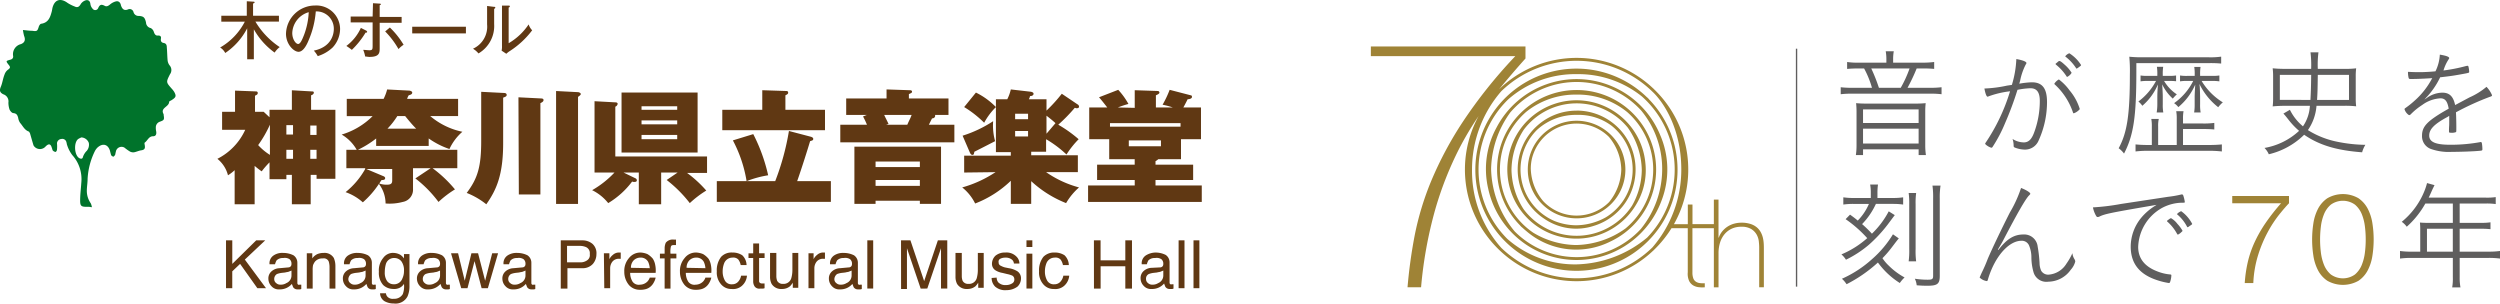 <svg xmlns="http://www.w3.org/2000/svg" xmlns:xlink="http://www.w3.org/1999/xlink" width="433.667" height="52.667" viewBox="0 0 433.667 52.667">
  <defs>
    <clipPath id="clip-path">
      <rect id="Rectangle_39" data-name="Rectangle 39" width="195.869" height="41.797" fill="none"/>
    </clipPath>
  </defs>
  <g id="Group_699" data-name="Group 699" transform="translate(-7397 258)">
    <g id="logo_ongakudo" transform="translate(7396.55 -258.647)">
      <g id="Group_17" transform="translate(38.16 0.86)">
        <path id="Path_22821" d="M-231.2-460.07h1.088v4.08l4.148-4.08h1.564l-3.536,3.332,3.672,4.964h-1.5l-2.992-4.216-1.36,1.292v2.924H-231.2Zm8.364,6.732a.837.837,0,0,0,.34.68,1.023,1.023,0,0,0,.748.272,1.771,1.771,0,0,0,1.02-.272,1.419,1.419,0,0,0,.884-1.36v-.816c-.136.068-.34.136-.476.2-.2.068-.408.068-.612.136l-.612.068a3.587,3.587,0,0,0-.816.2.991.991,0,0,0-.476.884Zm2.448-2.04a.572.572,0,0,0,.476-.272.863.863,0,0,0,.068-.408.974.974,0,0,0-.34-.748,1.512,1.512,0,0,0-1.088-.2,1.522,1.522,0,0,0-1.156.408,2.841,2.841,0,0,0-.272.68h-.952a1.622,1.622,0,0,1,.748-1.564,2.667,2.667,0,0,1,1.632-.408,3.968,3.968,0,0,1,1.768.408,1.548,1.548,0,0,1,.68,1.292v3.468a.409.409,0,0,0,.068.272c.068.068.2.136.272.068h.34v.748a.739.739,0,0,1-.34.068h-.34a.853.853,0,0,1-.748-.408c-.068-.2-.136-.34-.2-.544a2.805,2.805,0,0,1-.884.68,2.76,2.76,0,0,1-1.292.272,1.658,1.658,0,0,1-1.36-.544,1.858,1.858,0,0,1-.544-1.292,1.608,1.608,0,0,1,.544-1.292,2.16,2.16,0,0,1,1.36-.544Zm3.2-2.448h.952v.884a2.271,2.271,0,0,1,.884-.748,2.819,2.819,0,0,1,1.088-.2,1.856,1.856,0,0,1,1.768.884,3.551,3.551,0,0,1,.272,1.428v3.876h-1.02v-3.808a3.445,3.445,0,0,0-.136-.884.916.916,0,0,0-1.02-.544,1.883,1.883,0,0,0-.612.068,1.761,1.761,0,0,0-.748.476,2.756,2.756,0,0,0-.34.612,3.878,3.878,0,0,0-.068.884v3.2h-1.02Zm7.208,4.488a.837.837,0,0,0,.34.68,1.023,1.023,0,0,0,.748.272,1.771,1.771,0,0,0,1.02-.272,1.419,1.419,0,0,0,.884-1.36v-.816c-.136.068-.34.136-.476.2-.2.068-.408.068-.612.136l-.612.068a3.587,3.587,0,0,0-.816.2,1.163,1.163,0,0,0-.476.884Zm2.516-2.04a.572.572,0,0,0,.476-.272.863.863,0,0,0,.068-.408.974.974,0,0,0-.34-.748,1.512,1.512,0,0,0-1.088-.2,1.522,1.522,0,0,0-1.156.408,2.841,2.841,0,0,0-.272.68h-.952a1.622,1.622,0,0,1,.748-1.564,2.789,2.789,0,0,1,1.632-.408,3.968,3.968,0,0,1,1.768.408,1.548,1.548,0,0,1,.68,1.292v3.468a.409.409,0,0,0,.068.272c.068.068.2.136.272.068h.34v.748a.739.739,0,0,1-.34.068h-.34a.853.853,0,0,1-.748-.408c-.068-.2-.136-.34-.2-.544a2.805,2.805,0,0,1-.884.68,2.76,2.76,0,0,1-1.292.272,1.658,1.658,0,0,1-1.36-.544,1.858,1.858,0,0,1-.544-1.292,1.608,1.608,0,0,1,.544-1.292,2.16,2.16,0,0,1,1.36-.544Zm5.3-2.516a2.545,2.545,0,0,1,1.224.34,2.6,2.6,0,0,1,.612.612v-.748h.952v5.508a4.394,4.394,0,0,1-.34,1.836,2.333,2.333,0,0,1-2.38,1.224,3.23,3.23,0,0,1-1.632-.408,1.654,1.654,0,0,1-.748-1.36h1.02a1.013,1.013,0,0,0,.272.612,1.254,1.254,0,0,0,1.088.34,1.677,1.677,0,0,0,1.564-.816,3.849,3.849,0,0,0,.2-1.768,1.81,1.81,0,0,1-.748.68,2.2,2.2,0,0,1-1.156.2,2.543,2.543,0,0,1-1.7-.68,3.172,3.172,0,0,1-.748-2.312,3.337,3.337,0,0,1,.748-2.38,2.072,2.072,0,0,1,1.768-.884Zm1.836,3.128a2.6,2.6,0,0,0-.476-1.7,1.557,1.557,0,0,0-1.156-.544,1.472,1.472,0,0,0-1.5,1.02,5.177,5.177,0,0,0-.2,1.428,2.581,2.581,0,0,0,.408,1.564,1.42,1.42,0,0,0,1.088.544,1.527,1.527,0,0,0,1.564-1.02,2.947,2.947,0,0,0,.272-1.292Zm3.264,1.428a.837.837,0,0,0,.34.68,1.023,1.023,0,0,0,.748.272,1.771,1.771,0,0,0,1.02-.272,1.42,1.42,0,0,0,.884-1.36v-.816c-.136.068-.34.136-.476.2-.2.068-.408.068-.612.136l-.612.068a3.587,3.587,0,0,0-.816.2.991.991,0,0,0-.476.884Zm2.448-2.04a.572.572,0,0,0,.476-.272.863.863,0,0,0,.068-.408.974.974,0,0,0-.34-.748,1.512,1.512,0,0,0-1.088-.2,1.522,1.522,0,0,0-1.156.408,2.841,2.841,0,0,0-.272.68h-.952a1.622,1.622,0,0,1,.748-1.564,2.789,2.789,0,0,1,1.632-.408,3.968,3.968,0,0,1,1.768.408,1.548,1.548,0,0,1,.68,1.292v3.468a.409.409,0,0,0,.068.272c.068.068.2.136.272.068h.34v.748a.739.739,0,0,1-.34.068h-.34a.853.853,0,0,1-.748-.408c-.068-.2-.136-.34-.2-.544a2.806,2.806,0,0,1-.884.68,2.76,2.76,0,0,1-1.292.272,1.658,1.658,0,0,1-1.36-.544,1.858,1.858,0,0,1-.544-1.292,1.608,1.608,0,0,1,.544-1.292,2.16,2.16,0,0,1,1.36-.544Zm3.672-2.448,1.156,4.76,1.156-4.76h1.156l1.224,4.76,1.224-4.76h1.02l-1.768,6.052h-1.088l-1.224-4.692-1.224,4.692H-190.4l-1.768-6.052Zm8.7,4.488a.837.837,0,0,0,.34.68,1.023,1.023,0,0,0,.748.272,1.771,1.771,0,0,0,1.02-.272,1.419,1.419,0,0,0,.884-1.36v-.816c-.136.068-.34.136-.476.2-.2.068-.408.068-.612.136l-.612.068a3.587,3.587,0,0,0-.816.2.991.991,0,0,0-.476.884Zm2.448-2.04a.572.572,0,0,0,.476-.272.863.863,0,0,0,.068-.408.974.974,0,0,0-.34-.748,1.512,1.512,0,0,0-1.088-.2,1.522,1.522,0,0,0-1.156.408,2.841,2.841,0,0,0-.272.68h-.952a1.622,1.622,0,0,1,.748-1.564,2.789,2.789,0,0,1,1.632-.408,3.968,3.968,0,0,1,1.768.408,1.548,1.548,0,0,1,.68,1.292v3.468a.409.409,0,0,0,.068.272c.068.068.2.136.272.068h.34v.748a.739.739,0,0,1-.34.068h-.34a.853.853,0,0,1-.748-.408c-.068-.2-.136-.34-.2-.544a2.805,2.805,0,0,1-.884.68,2.76,2.76,0,0,1-1.292.272,1.658,1.658,0,0,1-1.36-.544,1.858,1.858,0,0,1-.544-1.292,1.608,1.608,0,0,1,.544-1.292,2.16,2.16,0,0,1,1.36-.544Zm6.664-4.692h3.74a2.663,2.663,0,0,1,1.768.612,2.168,2.168,0,0,1,.68,1.768,2.612,2.612,0,0,1-.612,1.7,2.365,2.365,0,0,1-1.836.748h-2.584v3.536h-1.156Zm5.032,2.38a1.14,1.14,0,0,0-.68-1.224,2.729,2.729,0,0,0-1.02-.2h-2.244v2.856h2.244a1.972,1.972,0,0,0,1.224-.34,1.062,1.062,0,0,0,.476-1.088Zm2.448-.136h.952v1.02a2.125,2.125,0,0,1,.612-.748,1.544,1.544,0,0,1,1.088-.408h.272v1.088h-.272a1.4,1.4,0,0,0-1.156.476,1.847,1.847,0,0,0-.408,1.156v3.468h-1.02Zm6.324-.136a3.579,3.579,0,0,1,1.224.272,3.578,3.578,0,0,1,.952.816,3,3,0,0,1,.408,1.088,4.575,4.575,0,0,1,.068,1.36h-4.42a2.912,2.912,0,0,0,.408,1.5,1.3,1.3,0,0,0,1.292.544,1.858,1.858,0,0,0,1.292-.544,1.812,1.812,0,0,0,.408-.68h1.02a2.436,2.436,0,0,1-.272.748,2.442,2.442,0,0,1-.476.68,2.143,2.143,0,0,1-1.156.612,3.31,3.31,0,0,1-.816.068,2.469,2.469,0,0,1-1.9-.816,3.558,3.558,0,0,1-.816-2.312,3.392,3.392,0,0,1,.816-2.38,2.513,2.513,0,0,1,1.972-.952Zm1.632,2.72a3.2,3.2,0,0,0-.272-1.088,1.435,1.435,0,0,0-1.36-.748,1.641,1.641,0,0,0-1.156.476,1.8,1.8,0,0,0-.476,1.292Zm2.584-3.468a2.4,2.4,0,0,1,.2-.952,1.544,1.544,0,0,1,1.36-.544h.408v.952h-.34c-.34,0-.476.068-.544.272a3.715,3.715,0,0,0-.068,1.224h1.02v.816h-1.02v5.236h-1.02v-5.236h-.816v-.816h.816Zm5.44.748a3.579,3.579,0,0,1,1.224.272,3.578,3.578,0,0,1,.952.816,3.005,3.005,0,0,1,.408,1.088,4.576,4.576,0,0,1,.068,1.36h-4.42a2.912,2.912,0,0,0,.408,1.5,1.3,1.3,0,0,0,1.292.544,1.858,1.858,0,0,0,1.292-.544,1.812,1.812,0,0,0,.408-.68h1.02a2.436,2.436,0,0,1-.272.748,2.442,2.442,0,0,1-.476.68,2.143,2.143,0,0,1-1.156.612,3.31,3.31,0,0,1-.816.068,2.469,2.469,0,0,1-1.9-.816,3.558,3.558,0,0,1-.816-2.312,3.392,3.392,0,0,1,.816-2.38,2.418,2.418,0,0,1,1.972-.952Zm1.632,2.72a3.2,3.2,0,0,0-.272-1.088,1.435,1.435,0,0,0-1.36-.748,1.641,1.641,0,0,0-1.156.476,1.8,1.8,0,0,0-.476,1.292Zm4.692-2.72a3.07,3.07,0,0,1,1.7.476,2.435,2.435,0,0,1,.748,1.7h-1.02a2.384,2.384,0,0,0-.408-.952,1.184,1.184,0,0,0-1.02-.34,1.537,1.537,0,0,0-1.428.952,3.876,3.876,0,0,0-.272,1.5,3.159,3.159,0,0,0,.408,1.564,1.3,1.3,0,0,0,1.224.612,1.384,1.384,0,0,0,1.02-.408,2.072,2.072,0,0,0,.544-1.088h1.02a2.616,2.616,0,0,1-.884,1.768,2.311,2.311,0,0,1-1.768.544,2.319,2.319,0,0,1-1.9-.884,3.1,3.1,0,0,1-.68-2.176,3.789,3.789,0,0,1,.748-2.516,2.47,2.47,0,0,1,1.972-.748Zm3.6-1.564h1.02v1.7h.952v.816h-.952v3.944a.411.411,0,0,0,.2.408.863.863,0,0,0,.408.068h.34v.816a.739.739,0,0,1-.34.068h-.408a1,1,0,0,1-.952-.34,1.561,1.561,0,0,1-.272-.952v-4.012h-.816v-.816h.816Zm4.012,1.7v4.012a2.445,2.445,0,0,0,.136.748,1.062,1.062,0,0,0,1.02.544,1.388,1.388,0,0,0,1.428-.952,5.177,5.177,0,0,0,.2-1.428v-2.992h1.02v6.052h-.952v-.884a3.737,3.737,0,0,1-.476.612,2.135,2.135,0,0,1-1.428.476,1.921,1.921,0,0,1-1.768-.884,2.667,2.667,0,0,1-.272-1.224v-4.148h1.088Zm5.508,0h.952v1.02a2.126,2.126,0,0,1,.612-.748,1.544,1.544,0,0,1,1.088-.408h.272v1.088h-.272a1.4,1.4,0,0,0-1.156.476,1.847,1.847,0,0,0-.408,1.156v3.468h-1.02v-6.052Zm4.556,4.488a.837.837,0,0,0,.34.68,1.023,1.023,0,0,0,.748.272,1.771,1.771,0,0,0,1.02-.272,1.42,1.42,0,0,0,.884-1.36v-.816c-.136.068-.34.136-.476.2-.2.068-.408.068-.612.136l-.612.068a3.587,3.587,0,0,0-.816.2,1.163,1.163,0,0,0-.476.884Zm2.516-2.04a.572.572,0,0,0,.476-.272.863.863,0,0,0,.068-.408.974.974,0,0,0-.34-.748,1.512,1.512,0,0,0-1.088-.2,1.522,1.522,0,0,0-1.156.408,2.842,2.842,0,0,0-.272.68h-.952a1.622,1.622,0,0,1,.748-1.564,2.789,2.789,0,0,1,1.632-.408,3.968,3.968,0,0,1,1.768.408,1.548,1.548,0,0,1,.68,1.292v3.468a.409.409,0,0,0,.068.272c.068.068.2.136.272.068h.34v.748a.739.739,0,0,1-.34.068h-.34a.853.853,0,0,1-.748-.408c-.068-.2-.136-.34-.2-.544a2.805,2.805,0,0,1-.884.68,2.76,2.76,0,0,1-1.292.272,1.658,1.658,0,0,1-1.36-.544,1.858,1.858,0,0,1-.544-1.292,1.608,1.608,0,0,1,.544-1.292,2.16,2.16,0,0,1,1.36-.544Zm3.2-4.692h1.02v8.364h-1.02Zm5.848,0h1.632l2.38,7.072,2.38-7.072h1.632v8.364h-1.088v-7l-2.38,7H-110.7l-2.38-7v7.072h-1.02Zm10.54,2.244v4.012a2.445,2.445,0,0,0,.136.748,1.062,1.062,0,0,0,1.02.544,1.388,1.388,0,0,0,1.428-.952,5.177,5.177,0,0,0,.2-1.428v-2.992h1.02v6.052h-.952v-.884a3.737,3.737,0,0,1-.476.612,2.134,2.134,0,0,1-1.428.476,1.921,1.921,0,0,1-1.768-.884,2.667,2.667,0,0,1-.272-1.224v-4.148h1.088Zm6.052,4.216a1.307,1.307,0,0,0,.272.816,1.69,1.69,0,0,0,1.36.476,1.919,1.919,0,0,0,1.02-.272.733.733,0,0,0,.408-.748.714.714,0,0,0-.34-.612,4.4,4.4,0,0,0-.884-.272l-.816-.2a3.347,3.347,0,0,1-1.156-.408,1.316,1.316,0,0,1-.68-1.156,1.957,1.957,0,0,1,.612-1.428,2.551,2.551,0,0,1,1.7-.544,2.407,2.407,0,0,1,2.04.816,1.668,1.668,0,0,1,.408,1.088h-.952a1.013,1.013,0,0,0-.272-.612,1.677,1.677,0,0,0-1.224-.408,1.883,1.883,0,0,0-.884.2.549.549,0,0,0-.272.612.6.6,0,0,0,.408.612,2.845,2.845,0,0,0,.68.272l.68.136a3.969,3.969,0,0,1,1.5.544,1.454,1.454,0,0,1,.612,1.224,1.957,1.957,0,0,1-.612,1.428,3.181,3.181,0,0,1-1.9.612,2.643,2.643,0,0,1-1.972-.612,2.11,2.11,0,0,1-.612-1.5Zm5.168-4.148h1.02v6.052h-1.02Zm0-2.312h1.02v1.156h-1.02Zm4.9,2.108a3.07,3.07,0,0,1,1.7.476,2.435,2.435,0,0,1,.748,1.7h-1.02a2.384,2.384,0,0,0-.408-.952,1.184,1.184,0,0,0-1.02-.34,1.537,1.537,0,0,0-1.428.952,3.876,3.876,0,0,0-.272,1.5,3.159,3.159,0,0,0,.408,1.564,1.3,1.3,0,0,0,1.224.612,1.384,1.384,0,0,0,1.02-.408,2.072,2.072,0,0,0,.544-1.088h1.02a2.616,2.616,0,0,1-.884,1.768,2.311,2.311,0,0,1-1.768.544,2.319,2.319,0,0,1-1.9-.884,3.1,3.1,0,0,1-.68-2.176,3.789,3.789,0,0,1,.748-2.516,2.563,2.563,0,0,1,1.972-.748Zm6.8-2.108h1.156v3.468H-75.2v-3.468h1.156v8.364H-75.2v-3.876h-4.284v3.876h-1.156Zm9.044,6.732a.837.837,0,0,0,.34.68,1.023,1.023,0,0,0,.748.272,1.771,1.771,0,0,0,1.02-.272,1.42,1.42,0,0,0,.884-1.36v-.816c-.136.068-.34.136-.476.2-.2.068-.408.068-.612.136l-.612.068a3.587,3.587,0,0,0-.816.2.871.871,0,0,0-.476.884Zm2.448-2.04a.572.572,0,0,0,.476-.272.863.863,0,0,0,.068-.408.974.974,0,0,0-.34-.748,1.512,1.512,0,0,0-1.088-.2,1.522,1.522,0,0,0-1.156.408,2.842,2.842,0,0,0-.272.68h-.884a1.622,1.622,0,0,1,.748-1.564,3.274,3.274,0,0,1,1.632-.476,3.968,3.968,0,0,1,1.768.408,1.548,1.548,0,0,1,.68,1.292v3.468a.409.409,0,0,0,.068.272c.068.068.2.136.272.068h.34v.748a.739.739,0,0,1-.34.068h-.34a.853.853,0,0,1-.748-.408c-.068-.2-.136-.34-.2-.544a2.805,2.805,0,0,1-.884.68,2.76,2.76,0,0,1-1.292.272,1.658,1.658,0,0,1-1.36-.544,1.858,1.858,0,0,1-.544-1.292,1.608,1.608,0,0,1,.544-1.292,2.16,2.16,0,0,1,1.36-.544Zm3.2-4.692h1.02v8.3h-1.02Zm2.584,0h1.02v8.3h-1.02Z" transform="translate(232.696 501.552)" fill="#603813"/>
        <path id="Path_22822" d="M-220.479-494.964h-3.876v1.292l-1.02-.952h-1.5v-2.788c.272-.136.476-.2.476-.476s-.272-.272-.34-.272l-3.6-.136v3.672h-2.244v3.128h4.012a10.545,10.545,0,0,1-4.828,5.032,5.363,5.363,0,0,1,1.836,2.856,7.424,7.424,0,0,0,1.156-.884v5.916h3.468v-6.664a14.932,14.932,0,0,0,1.224.952,14.946,14.946,0,0,1,1.36-1.564v2.924h2.924v-.748h.952v5.1h3.264v-5.1h1.02v.68h3.264v-11.968h-4.216v-2.516c.2-.068.476-.2.476-.476,0-.2-.2-.2-.34-.2l-3.468-.2v3.4Zm.2,8.5h-1.156v-1.564h1.156Zm0-4.216h-1.156v-1.632h1.156Zm2.992,2.652h1.088v1.564h-1.088Zm0-4.216h1.088v1.632h-1.088Zm-7,5.1a9.687,9.687,0,0,1-2.04-1.7,20.654,20.654,0,0,0,2.04-3.536Zm32.641-6.732v-2.992h-8.84a2.666,2.666,0,0,1,.272-.612c.2-.068.612-.136.612-.476,0-.136-.136-.272-.476-.34l-3.876-.2a7.973,7.973,0,0,1-.612,1.632h-6.392v2.992h4.488a12.744,12.744,0,0,1-5.372,3.2,7.151,7.151,0,0,1,2.652,2.72,16.849,16.849,0,0,0,3.332-2.04v1.292h9.112V-490a13.861,13.861,0,0,0,3.6,1.836,8.89,8.89,0,0,1,2.244-2.992,12.6,12.6,0,0,1-5.576-2.72Zm-9.18,0c.612.748,1.224,1.5,1.9,2.176h-4.964a13.35,13.35,0,0,0,1.7-2.176Zm-6.936,9.18a13.867,13.867,0,0,1-3.4,4.012,8.933,8.933,0,0,1,2.992,1.768,15.7,15.7,0,0,0,2.788-3.2,5.7,5.7,0,0,1,1.156,3.4,8.792,8.792,0,0,0,2.992-.272,2.142,2.142,0,0,0,1.768-2.244v-3.6h3.06l-2.652,1.768a20.75,20.75,0,0,1,4.012,4.08,17.611,17.611,0,0,1,2.856-2.176,21.981,21.981,0,0,0-3.876-3.672h4.284v-3.2h-19.245v3.2h3.264Zm.2,0h4.488v1.972c0,.544-.2.748-.952.748a3.96,3.96,0,0,1-1.292-.2,4.773,4.773,0,0,1,.408-.612c.272,0,.612,0,.612-.34,0-.136-.136-.272-.34-.34Zm19.925-4.828c0,4.42-.612,6.46-2.516,8.976a13.065,13.065,0,0,1,3.4,1.972c1.768-2.516,2.924-5.1,2.924-10.608v-7.888c.34-.136.612-.2.612-.476s-.272-.34-.476-.34l-3.944-.2Zm6.528,9.248h3.74V-496.12c.272-.136.544-.272.544-.544,0-.2-.2-.272-.408-.272l-3.944-.2Zm6.46,1.632h3.808v-18.565c.2-.136.476-.34.476-.476,0-.2-.2-.272-.408-.34l-3.876-.2Zm11.356-19.313v10.4H-150.1v-10.4Zm9.656,4.828v.68h-6.188v-.68Zm-6.188-1.836v-.612h6.188v.612Zm6.188,4.352v.748h-6.188v-.748Zm-10.88,6.528a16.724,16.724,0,0,1-3.876,3.06,8.14,8.14,0,0,1,2.788,2.244,14.522,14.522,0,0,0,4.148-3.74.863.863,0,0,0,.408.068c.068,0,.408,0,.408-.272a.374.374,0,0,0-.2-.34l-2.108-1.02h2.652v5.508h3.876v-5.508h2.856l-1.9,1.292a22.408,22.408,0,0,1,4.012,4.012,17.608,17.608,0,0,1,2.856-2.176,20.229,20.229,0,0,0-3.332-3.06h3.468v-2.856h-15.913v-8.636a.648.648,0,0,0,.408-.476c0-.2-.2-.272-.34-.272l-3.672-.2v12.376Zm25.637-10.88h-6.936v3.536H-128v-3.536h-6.868v-2.516c.408-.2.476-.272.476-.476s-.136-.272-.34-.272l-4.148-.136Zm6.052,12.376c.816-2.312,1.9-5.78,2.244-6.936.408-.136.544-.136.544-.408,0-.2-.2-.272-.34-.34l-3.876-1.02a43.465,43.465,0,0,1-2.38,8.7h-10.132v3.6h19.789v-3.6Zm-11.152-7.072a22.858,22.858,0,0,1,2.38,7.072,17.927,17.927,0,0,1,3.74-1.02,29.924,29.924,0,0,0-2.584-7.14Zm32.437,10.472v.544h3.672v-9.928H-122.9v9.928h3.672v-.544Zm-7.684-2.584v-1.02h7.684v1.02Zm0-3.264v-.952h7.684v.952Zm9.248-7.344.544-1.088c.136,0,.544-.068.544-.476,0-.068,0-.136-.068-.136h2.38v-2.856h-6.868v-.748c.272-.136.544-.2.544-.408,0-.272-.272-.272-.408-.272l-4.012-.136v1.564h-7v2.856h3.6l-.68.272a12.881,12.881,0,0,1,.68,1.428h-4.624v3.06h19.789v-3.06h-4.42Zm-7.412,0,.408-.136c-.2-.476-.612-1.224-.748-1.564h4.76c-.272.748-.408.884-.748,1.7Zm24.617,2.04h-2.244v-.952h2.244Zm-2.244-3.944h2.244v.952h-2.244Zm-3.4,10.132a20.256,20.256,0,0,1-5.78,2.652,8.14,8.14,0,0,1,2.244,2.788,18.489,18.489,0,0,0,6.188-3.944v4.012h3.536v-3.944a19.389,19.389,0,0,0,6.052,3.808,10.9,10.9,0,0,1,2.244-2.72,18.214,18.214,0,0,1-5.712-2.652h5.508v-2.924h-8.092v-.612h2.584v-2.176a19.218,19.218,0,0,1,3.536,2.652A15.7,15.7,0,0,1-84-489.864a22.12,22.12,0,0,0-3.536-2.516,29,29,0,0,0,2.856-2.924c.136,0,.2.068.34.068.2,0,.408-.068.408-.272a.459.459,0,0,0-.272-.408l-2.72-1.836a27.075,27.075,0,0,1-2.652,2.924V-496.8h-3.06a1.778,1.778,0,0,0,.2-.544c.2,0,.612-.068.612-.408,0-.2-.2-.272-.408-.34l-3.536-.408a7.236,7.236,0,0,1-.612,1.7h-1.972v9.18h2.584v.612h-8.092v2.924Zm8.84-6.664v-3.128c.612.476.884.68,1.564,1.292Zm-14.281-4.624a18.485,18.485,0,0,1,3.468,2.72,11.4,11.4,0,0,1,2.04-2.72,12.581,12.581,0,0,0-3.468-2.516Zm1.02,7.956c.068.136.2.34.408.34.272,0,.272-.2.34-.544,1.224-.612,3.332-1.7,3.6-1.836a10.044,10.044,0,0,1-.34-3.468,21.119,21.119,0,0,1-5.3,2.516Zm25.637-7.888a19.258,19.258,0,0,1,1.836-.612,12.452,12.452,0,0,0-1.768-2.448l-3.332,1.292c.476.544.952,1.156,1.428,1.768h-3.128v5.508h3.468v3.468h4.42v.952H-80.8v2.652h6.528v.952h-8.092v2.856h19.721v-2.856h-8.024v-.952h6.528v-2.652h-6.528v-.612a2.061,2.061,0,0,0,.476-.34h3.944v-3.468h3.468v-5.508h-3.06c.272-.476.68-1.292.748-1.428.2,0,.748-.068.748-.408,0-.136-.068-.272-.2-.272l-3.672-.952a17.955,17.955,0,0,1-1.224,2.584,13.421,13.421,0,0,1,1.768.476H-70.6v-2.108c.476-.2.612-.34.612-.476a.292.292,0,0,0-.272-.272l-4.012-.136v3.06Zm-1.36,2.72h12.24v.612h-12.24Zm8.84,2.992v1.02h-5.576v-1.02Z" transform="translate(233.4 513.801)" fill="#603813"/>
        <path id="Path_22823" d="M-226.988-516.376a12.554,12.554,0,0,0,3.74,4.284,3.88,3.88,0,0,1,.884-.952,13.772,13.772,0,0,1-4.216-4.42h4.08v-1.02h-4.488v-2.108c.136-.068.272-.136.272-.2,0-.136-.136-.136-.272-.136l-1.088-.068v2.516h-4.42v1.02h4.08a10.894,10.894,0,0,1-4.284,4.488,2.4,2.4,0,0,1,.884.952,11.521,11.521,0,0,0,3.808-4.284v5.372h1.156v-5.44Zm11.22,4.9a6.613,6.613,0,0,0,2.584-1.5,4.775,4.775,0,0,0,1.292-3.2,4.112,4.112,0,0,0-4.352-4.08,5.038,5.038,0,0,0-5.032,4.9c0,1.836,1.36,3.128,2.176,3.128.612,0,1.224-.68,1.768-2.04a15.645,15.645,0,0,0,1.224-4.964,2.991,2.991,0,0,1,3.128,2.924v.136c0,.612-.2,3.06-3.468,3.74a4.828,4.828,0,0,1,.68.952Zm-1.564-7.616a12.74,12.74,0,0,1-.816,3.944c-.272.68-.612,1.564-1.02,1.564s-1.02-.816-1.02-1.9A3.922,3.922,0,0,1-217.331-519.1Zm11.084.748h-3.808v1.02h3.808v3.944c0,.68,0,.884-.544.884-.34,0-.748-.068-1.088-.068a5.744,5.744,0,0,1,.34,1.156c.272,0,.476.068.748.068,1.768,0,1.768-.748,1.768-1.564v-4.352h3.808v-1.02h-3.808v-2.04c.068,0,.2-.068.2-.136,0-.136-.136-.136-.272-.136l-1.088-.068Zm-2.04,1.972a8.032,8.032,0,0,1-2.516,3.128,11.533,11.533,0,0,1,.952.68,14.4,14.4,0,0,0,2.38-2.992c.2,0,.272,0,.272-.136,0-.068-.068-.136-.136-.2Zm4.216.612a14.482,14.482,0,0,1,2.312,3.06,4.683,4.683,0,0,1,.884-.748,14.4,14.4,0,0,0-2.38-2.992Zm4.692-.816v1.156h9.316v-1.156Zm12.989-3.6v3.2a4.2,4.2,0,0,1-2.448,4.216,3.578,3.578,0,0,1,.952.816,5.506,5.506,0,0,0,2.72-5.1v-2.652a.217.217,0,0,0,.2-.2c0-.136-.136-.136-.272-.136Zm2.584-.068v7a3.048,3.048,0,0,1-.068.816l.816.544a3.74,3.74,0,0,1,.612-.476,15.025,15.025,0,0,0,3.876-3.6,2.561,2.561,0,0,1-.612-1.02,10.6,10.6,0,0,1-3.468,3.264v-6.188c.136-.068.2-.068.2-.2s-.068-.136-.2-.136Z" transform="translate(233.176 521)" fill="#603813"/>
      </g>
      <g id="Group_10" data-name="Group 10" transform="translate(0.45 0.647)">
        <g id="Group_9" data-name="Group 9">
          <path id="Path_88" data-name="Path 88" d="M30.677,16.6a3.737,3.737,0,0,0-.476-.612c-.952-1.088-.952-1.088-.272-2.448a1.229,1.229,0,0,0-.068-1.564,1.728,1.728,0,0,1-.34-.884c-.068-.748-.068-1.5-.136-2.244,0-.408-.136-.68-.544-.748s-.544-.34-.476-.748c.068-.34-.068-.544-.476-.544-.408.068-.612-.2-.748-.612a1.122,1.122,0,0,0-.544-.68,1.008,1.008,0,0,1-.816-.952c-.2-.884-.408-1.088-1.224-1.156a.89.89,0,0,1-.952-.68.69.69,0,0,0-.884-.476c-.748.34-1.088-.068-1.292-.68-.068-.408-.34-.816-.884-.68a2.5,2.5,0,0,0-1.02.544c-.34.272-.612.408-.952.2-.544-.272-.816-.2-1.088.408a.551.551,0,0,1-.952.136,1.518,1.518,0,0,1-.408-.884c-.068-.476-.34-.68-.748-.612a1.618,1.618,0,0,0-.884.612c-.272.476-.544.748-1.088.476a6.858,6.858,0,0,1-1.224-.612C10.888.207,9.868.615,9.528,2.111c0,.136-.068.272-.068.408-.272,1.02-.544,2.04-1.836,2.244-.2,0-.408.34-.476.612-.2.612-.272.748-1.088.612-.476,0-.952-.068-1.632-.136a8.836,8.836,0,0,0,.2,1.02c.272.68.136,1.156-.544,1.428a1.8,1.8,0,0,0-1.36,2.04c.068.408-.2.612-.544.68-.68.2-.748.2-.272.816.408.476.34.612-.136.952a1.734,1.734,0,0,0-.544.816c-.272.68-.34,1.36-.612,2.04-.272.612-.272,1.02.408,1.36a1.29,1.29,0,0,1,.884,1.428,3.851,3.851,0,0,0,.2,1.224c.136.272.408.612.68.612.544.068.68.34.816.816a2,2,0,0,0,.34.884c.476.544.748,1.224,1.5,1.5.068,0,.136.2.2.272.2.68.408,1.428.612,2.108a1.194,1.194,0,0,0,.272.34,1.3,1.3,0,0,0,1.836-.136c.544-.544.884-.476,1.088.272.068.136.068.272.136.408a.864.864,0,0,0,.476.272c.136,0,.272-.272.272-.408a5.816,5.816,0,0,0,0-1.088.8.8,0,0,1,.748-.748.724.724,0,0,1,.884.544c.068.2.068.408.136.544a5.727,5.727,0,0,0,.884,1.7,6.23,6.23,0,0,1,1.564,4.828c-.068,1.02-.2,2.04-.2,3.06,0,.952.2,1.088,1.156,1.088h.34c.2,0,.408.068.544.068a2.591,2.591,0,0,0-.2-.68,3.737,3.737,0,0,1-.68-2.176c0-.68.136-1.36.136-2.108a12.3,12.3,0,0,1,1.224-4.692,2.442,2.442,0,0,1,.476-.68c.884-.816,1.836-.612,2.176.544.068.272.136.544.2.748a.559.559,0,0,0,.408.272c.068,0,.2-.2.272-.272.068-.136.068-.34.136-.544a1,1,0,0,1,1.5-.748,8.251,8.251,0,0,0,.952.68,1.226,1.226,0,0,0,.68.136c.408-.068.816-.272,1.224-.34.544-.068.748-.272.68-.748,0-.2-.136-.544,0-.612.476-.34.68-1.088,1.428-1.088.476,0,.612-.34.544-.816a3.05,3.05,0,0,1-.068-.748,1.023,1.023,0,0,1,.68-.952c.748-.272.816-.34.68-1.156a.409.409,0,0,0-.068-.272c-.476-1.02,1.02-1.156,1.02-2.04,0-.068.272-.2.408-.272C30.949,17.548,31.085,17.344,30.677,16.6ZM15.513,26.8a2.662,2.662,0,0,0-.68,1.088c-.068.34-.34.34-.612.2-.884-.476-1.02-2.72-.2-3.332a4.01,4.01,0,0,1,.544-.272,1.447,1.447,0,0,1,1.292.952A1.666,1.666,0,0,1,15.513,26.8Z" transform="translate(-0.45 -0.647)" fill="#00732b"/>
        </g>
      </g>
    </g>
    <g id="Group_26" data-name="Group 26" transform="translate(7634.798 -249.941)">
      <g id="Group_25" data-name="Group 25" transform="translate(0 0)" clip-path="url(#clip-path)">
        <path id="Path_104" data-name="Path 104" d="M138.728,23.8a11.423,11.423,0,0,1-.116-1.679V16.283a12.558,12.558,0,0,1,.076-1.487c-.634.055-1.116.076-1.754.076H128.35c-.625,0-1.133-.023-1.734-.076a13.989,13.989,0,0,1,.076,1.487v5.839a11.6,11.6,0,0,1-.115,1.679h1.244v-.99h9.643v.99Zm-10.908-7.924h9.643v2.358h-9.643Zm0,3.343h9.643v2.584h-9.643Z" transform="translate(-42.443 -4.961)" fill="#5f5e5e"/>
        <path id="Path_105" data-name="Path 105" d="M122.621,7.492V8.707a16.284,16.284,0,0,1,2.277-.094h12.938a16.261,16.261,0,0,1,2.277.094V7.492a16.042,16.042,0,0,1-2.277.094h-3.623l.046-.081a32.209,32.209,0,0,0,1.525-3.235l.014-.033h1.026a19.574,19.574,0,0,1,2.009.076v-1.2a14.272,14.272,0,0,1-2.112.115h-5.007V2.558a7.437,7.437,0,0,1,.114-1.307h-1.4a7.873,7.873,0,0,1,.114,1.307v.674h-4.821a12.761,12.761,0,0,1-1.989-.114v1.2a18.126,18.126,0,0,1,1.885-.077h1.065l.015.029a16.367,16.367,0,0,1,1.325,3.25l.019.069h-3.126a17.272,17.272,0,0,1-2.3-.094m5.343-3.177-.037-.078h6.644l-.027.074a20.085,20.085,0,0,1-1.49,3.248l-.016.027h-3.784l-.013-.037a29.378,29.378,0,0,0-1.277-3.234" transform="translate(-41.116 -0.42)" fill="#5f5e5e"/>
        <path id="Path_106" data-name="Path 106" d="M182.775,13.712a9.151,9.151,0,0,0-1.763-3.205,8.865,8.865,0,0,0-1.856-1.9,2.09,2.09,0,0,0-.791.75c0,.018.008.066.081.121a11.611,11.611,0,0,1,3.156,4.856v0c.038.135.086.147.133.147a2.219,2.219,0,0,0,.792-.464c.209-.167.247-.235.247-.308" transform="translate(-59.808 -2.886)" fill="#5f5e5e"/>
        <path id="Path_107" data-name="Path 107" d="M178.676,4.32a.717.717,0,0,0,.128.146,8.612,8.612,0,0,1,1.761,1.95l0,0c.068.136.12.136.138.136a1.824,1.824,0,0,0,.77-.709,6.344,6.344,0,0,0-1.2-1.4c-.493-.453-.765-.646-.913-.646-.082,0-.132.01-.376.234-.312.254-.312.256-.312.29" transform="translate(-59.912 -1.273)" fill="#5f5e5e"/>
        <path id="Path_108" data-name="Path 108" d="M170.984,10.751c0-2.374-.811-3.433-2.628-3.433a14.684,14.684,0,0,0-2.1.227l-.084.014.059-.207c.023-.084.047-.168.089-.309a10.675,10.675,0,0,1,.978-2.824c.1-.136.113-.187.113-.256,0-.179-.461-.449-1.749-.678a17.782,17.782,0,0,1-.763,4.448l-.01.035-.036.005c-.557.082-.557.082-.825.123a21.75,21.75,0,0,1-3.905.5c.228,1.232.444,1.418.554,1.418a.406.406,0,0,0,.162-.056,16.239,16.239,0,0,1,3.646-.871l.089-.017-.027.087a33.068,33.068,0,0,1-4.216,8.848.274.274,0,0,0-.074.174c0,.037.031.07.129.168a2.584,2.584,0,0,0,.932.521.271.271,0,0,0,.187-.088,24.562,24.562,0,0,0,2.2-4.171,55.245,55.245,0,0,0,2.144-5.753l.01-.031.032-.006a13,13,0,0,1,2.218-.269c1.107,0,1.623.7,1.623,2.2a15.713,15.713,0,0,1-.994,5.508c-.443,1.182-.976,1.686-1.784,1.686a3.68,3.68,0,0,1-1.949-.6,3.806,3.806,0,0,1,.187,1.14c0,.213.037.257.141.326a4.852,4.852,0,0,0,1.847.384,2.563,2.563,0,0,0,2.366-1.623,16.077,16.077,0,0,0,1.438-6.618" transform="translate(-53.692 -1.101)" fill="#5f5e5e"/>
        <path id="Path_109" data-name="Path 109" d="M181.93,1.778a1.466,1.466,0,0,0-.709.524c0,.011,0,.039.058.078a7.864,7.864,0,0,1,1.833,2c.015.042.028.056.077.056a1.617,1.617,0,0,0,.38-.237c.366-.264.39-.294.39-.389a6.48,6.48,0,0,0-2.029-2.03" transform="translate(-60.765 -0.596)" fill="#5f5e5e"/>
        <path id="Path_110" data-name="Path 110" d="M196.084,19.481c1.66-3.175,2.142-6.4,2.142-14.241V3.783h12.662a18.454,18.454,0,0,1,2.051.076v-1.2a13.113,13.113,0,0,1-2.174.113H199.353a20.6,20.6,0,0,1-2.352-.1,26.615,26.615,0,0,1,.1,3.1c0,6.959-.473,10.078-1.944,12.777a4.2,4.2,0,0,1,.931.927" transform="translate(-65.437 -0.893)" fill="#5f5e5e"/>
        <path id="Path_111" data-name="Path 111" d="M203.59,10.422V11.8a8.866,8.866,0,0,1-.114,1.431h1.15a7.271,7.271,0,0,1-.092-1.41v-1.4c0-.334-.042-1.238-.082-1.791l-.021-.277.124.247a7.891,7.891,0,0,0,1.72,2.233,5.1,5.1,0,0,1,.7-.739,7.189,7.189,0,0,1-2.166-2.247l-.049-.082h.962a9.067,9.067,0,0,1,1.122.053V6.816a6.566,6.566,0,0,1-1.184.07h-1.127v-.2a8.248,8.248,0,0,1,.072-1.369h-1.089a8.277,8.277,0,0,1,.073,1.369v.2h-1.726a6.666,6.666,0,0,1-1.183-.07V7.839a6.551,6.551,0,0,1,1.183-.07h1.5l-.045.08a10.736,10.736,0,0,1-3.014,3.484,3.565,3.565,0,0,1,.685.741,10.037,10.037,0,0,0,2.582-3.428l.127-.265-.023.292c-.068.887-.082,1.44-.082,1.749" transform="translate(-67.163 -1.783)" fill="#5f5e5e"/>
        <path id="Path_112" data-name="Path 112" d="M212.039,23.763a21.21,21.21,0,0,1,2.5.117V22.66c-.664.058-1.337.1-2.4.1H207.8v-2.77h3.377a19.167,19.167,0,0,1,2.051.076V18.928a13.559,13.559,0,0,1-2.051.1H207.8v-.8a6.876,6.876,0,0,1,.092-1.328h-1.271a6.8,6.8,0,0,1,.092,1.328v4.533h-3.226V19.566a5.464,5.464,0,0,1,.109-1.327H202.3a7.094,7.094,0,0,1,.092,1.327v3.191h-.673a20.222,20.222,0,0,1-2.153-.1V23.88a18.552,18.552,0,0,1,2.338-.116Z" transform="translate(-66.918 -5.666)" fill="#5f5e5e"/>
        <path id="Path_113" data-name="Path 113" d="M214.456,7.86l-.049-.082h1.871a6.947,6.947,0,0,1,1.2.071V6.826a6.937,6.937,0,0,1-1.2.07h-2.139V6.718a8.093,8.093,0,0,1,.074-1.37h-1.09A7.771,7.771,0,0,1,213.2,6.7v.2H211.9a7.332,7.332,0,0,1-1.245-.071V7.848a6.276,6.276,0,0,1,1.142-.07h1.139l-.037.078a10.449,10.449,0,0,1-3.276,3.772,3.159,3.159,0,0,1,.737.688,10.535,10.535,0,0,0,2.812-3.64l.122-.259-.018.286c-.065,1.042-.082,1.629-.082,1.812v1.321a8.377,8.377,0,0,1-.094,1.41h1.13a7.375,7.375,0,0,1-.093-1.41V10.452c-.02-.927-.041-1.561-.082-1.849l-.044-.307.146.274a11.432,11.432,0,0,0,3.121,3.765,5.211,5.211,0,0,1,.8-.844,11.059,11.059,0,0,1-3.629-3.631" transform="translate(-70.29 -1.793)" fill="#5f5e5e"/>
        <path id="Path_114" data-name="Path 114" d="M240.061,15.861l.032-.033.038.026c2.595,1.783,5.593,2.687,10.019,3.02a4.826,4.826,0,0,1,.563-1.295A25.908,25.908,0,0,1,245.638,17a15.2,15.2,0,0,1-4.846-1.947l-.047-.031.031-.046a8.5,8.5,0,0,0,1.456-4.124l.007-.047h4.753a16.436,16.436,0,0,1,2.124.092,10.452,10.452,0,0,1-.074-1.441V5.726a10.678,10.678,0,0,1,.074-1.422,15.223,15.223,0,0,1-2.165.094h-4.492V4.343a17.022,17.022,0,0,1,.116-2.813h-1.381a17.973,17.973,0,0,1,.116,2.813V4.4H236.8c-.784,0-1.531-.033-2.166-.1a11.76,11.76,0,0,1,.075,1.424V9.462a11.781,11.781,0,0,1-.074,1.446c.7-.065,1.418-.1,2.124-.1h4.334l-.008.061a6.916,6.916,0,0,1-1.165,3.449l-.034.051-.046-.04a8.829,8.829,0,0,1-2.219-2.831l-1.125.656c.257.278.378.425.885,1.067a12.857,12.857,0,0,0,1.789,1.892l.044.039-.043.041a11.719,11.719,0,0,1-5.958,2.923,3.574,3.574,0,0,1,.749,1.1,12.991,12.991,0,0,0,6.1-3.357m2.275-6.135c.082-1.36.082-1.36.124-4.227V5.445h5.411V9.784h-5.54Zm-6.459.058V5.445h5.434V5.5c-.021,2.178-.067,3.166-.124,4.233l0,.051Z" transform="translate(-78.198 -0.513)" fill="#5f5e5e"/>
        <path id="Path_115" data-name="Path 115" d="M284.941,9.169a4.821,4.821,0,0,0-.961-1.45,12.212,12.212,0,0,1-2.942,1.829l-2.5,1.333-.016-.07c-.324-1.46-.987-2.082-2.216-2.082a4.747,4.747,0,0,0-2.735.96l-.364.234.294-.317a13.356,13.356,0,0,0,2.425-3.516l.013-.026.029,0c1.975-.231,2.307-.275,4.372-.659.636-.128.636-.146.636-.318a4.608,4.608,0,0,0-.122-.853c-.044-.154-.1-.166-.154-.166a2.438,2.438,0,0,0-.339.061,28.786,28.786,0,0,1-3.759.744l-.094.013.036-.088a7.17,7.17,0,0,1,.811-1.765l.046-.072c.1-.159.109-.171.109-.227,0-.228-.532-.423-1.627-.6A7.337,7.337,0,0,1,275.141,5l-.013.03-.032,0c-.756.08-1.972.145-2.709.145-.814,0-1.295-.018-2.029-.058a4.606,4.606,0,0,0,.1,1c.051.189.1.245.359.245.969,0,2.3-.053,3.648-.145l.1-.007-.048.087a13.613,13.613,0,0,1-3.086,3.894,15.338,15.338,0,0,1-1.45,1.16c-.2.132-.224.2-.224.244a1.846,1.846,0,0,0,.791,1.04.488.488,0,0,0,.312-.17,11.325,11.325,0,0,1,1.969-1.6A5.852,5.852,0,0,1,276,9.713c.794,0,1.2.509,1.416,1.757l.007.038-.033.019c-3.65,2.062-4.595,3.024-4.595,4.677a2.345,2.345,0,0,0,1.557,2.3A9.355,9.355,0,0,0,278,19c1.446,0,3.807-.08,4.8-.185.467-.041.467-.072.467-.317a6.258,6.258,0,0,0-.082-.958c-.043-.217-.122-.246-.194-.246a.208.208,0,0,0-.1.015,28.5,28.5,0,0,1-5.183.459c-2.57,0-3.666-.479-3.666-1.6,0-1.1.9-2.01,3.206-3.246.064-.039.1-.062.127-.084l.055-.037.084-.057v.887c0,.461,0,.766-.021.976-.02.388-.02.658-.02.82,0,.223.022.255.358.255a1.864,1.864,0,0,0,.853-.112c.06-.045.063-.142.063-.886,0-.695-.021-1.781-.062-2.514l0-.035.03-.016a46.109,46.109,0,0,1,5.912-2.688c.28-.07.312-.18.312-.257" transform="translate(-90.453 -0.716)" fill="#5f5e5e"/>
        <path id="Path_116" data-name="Path 116" d="M123.74,57.681a24.6,24.6,0,0,0,5.393-3.724l.044-.04.037.047a13.786,13.786,0,0,0,3.76,3.507,5.821,5.821,0,0,1,.83-.966,11.856,11.856,0,0,1-2.733-2.035,7.111,7.111,0,0,1-1.079-1.266l-.026-.037.031-.033a17.986,17.986,0,0,0,1.564-1.811c.944-1.24.989-1.3,1.242-1.588l-1.016-.715a18.278,18.278,0,0,1-3.633,4.315,19.777,19.777,0,0,1-5.221,3.4,4.5,4.5,0,0,1,.808.945" transform="translate(-41.22 -16.437)" fill="#5f5e5e"/>
        <path id="Path_117" data-name="Path 117" d="M146.286,38.574a13.562,13.562,0,0,1,.135-2.257h-1.4a14.541,14.541,0,0,1,.115,2.236V51.986c0,.576-.2.653-1,.653a15.179,15.179,0,0,1-2.175-.17,3.3,3.3,0,0,1,.325,1.138c.771.059,1.156.079,1.85.079,1.751,0,2.153-.322,2.153-1.72Z" transform="translate(-47.6 -12.178)" fill="#5f5e5e"/>
        <path id="Path_118" data-name="Path 118" d="M141.56,47.927v-7.7a12.774,12.774,0,0,1,.094-1.989h-1.3a13.417,13.417,0,0,1,.1,1.989v7.7a14.147,14.147,0,0,1-.1,2.174h1.3a13.76,13.76,0,0,1-.094-2.174" transform="translate(-47.063 -12.823)" fill="#5f5e5e"/>
        <path id="Path_119" data-name="Path 119" d="M123.6,49.076a18.92,18.92,0,0,0,3.969-2.591,24.559,24.559,0,0,0,3.273-3.519l.157-.211c.522-.7.879-1.181,1.064-1.414l-1.049-.656a15.2,15.2,0,0,1-2.875,3.838l-.04.041-.039-.042a20.118,20.118,0,0,0-1.627-1.585l-.042-.037.038-.041a12.442,12.442,0,0,0,2.344-3.433l.015-.031h3.026a11.344,11.344,0,0,1,1.7.114V38.254a11.437,11.437,0,0,1-1.782.114h-2.675V37.51a9.788,9.788,0,0,1,.094-1.473H127.79a7.74,7.74,0,0,1,.114,1.473v.859H125a12.1,12.1,0,0,1-1.864-.114v1.255a11.8,11.8,0,0,1,1.8-.114h2.641l-.032.076a9.417,9.417,0,0,1-1.868,2.78l-.036.038-.04-.034c-.4-.336-.638-.52-1.3-1l-.768.786a21.247,21.247,0,0,1,3.712,3.252l.038.042-.043.037a16.14,16.14,0,0,1-4.435,2.78,4.072,4.072,0,0,1,.788.924" transform="translate(-41.179 -12.084)" fill="#5f5e5e"/>
        <path id="Path_120" data-name="Path 120" d="M175.462,49.7a.8.8,0,0,0-.118-.388,2.412,2.412,0,0,1-.375-1.069,10.442,10.442,0,0,1-1.038,1.82,3.947,3.947,0,0,1-3.057,1.9,1.384,1.384,0,0,1-1.328-.689,3.411,3.411,0,0,1-.275-1.342,24,24,0,0,0-.328-2.84A2.349,2.349,0,0,0,166.458,45c-1.621,0-2.876.777-4.33,2.683l-.09-.061c.631-1.06.782-1.318.947-1.648,2.365-4.544,3.861-7.146,4.447-7.732.22-.221.231-.253.231-.312,0-.187-.6-.609-1.6-1a21.808,21.808,0,0,1-1.948,4.265c-1.442,2.842-3.091,6.3-3.837,8.045a24.732,24.732,0,0,1-1.034,2.377c-.158.358-.355.806-.366.851a2.221,2.221,0,0,0,1.246.617c.058,0,.111-.017.175-.229a15.369,15.369,0,0,1,.662-1.843c1.3-2.991,3.325-4.923,5.168-4.923a1.355,1.355,0,0,1,1.309.795,5.271,5.271,0,0,1,.417,2.124,9.556,9.556,0,0,0,.409,2.667,2.321,2.321,0,0,0,2.528,1.513,4.83,4.83,0,0,0,3.9-2.084,3.359,3.359,0,0,0,.772-1.41" transform="translate(-53.273 -12.384)" fill="#5f5e5e"/>
        <path id="Path_121" data-name="Path 121" d="M210.47,47a6.383,6.383,0,0,0-.893-1.2,3.789,3.789,0,0,0-1.083-.974c-.08-.015-.181.042-.455.238a.719.719,0,0,1-.168.126c-.08.061-.1.107-.1.119,0,.043.035.09.1.142a7.644,7.644,0,0,1,1.646,2.081c.078.118.106.136.158.136a2.187,2.187,0,0,0,.6-.438c.144-.123.19-.172.19-.229" transform="translate(-69.669 -15.029)" fill="#5f5e5e"/>
        <path id="Path_122" data-name="Path 122" d="M213.016,45.187a6.242,6.242,0,0,0-1.909-2.195,1.726,1.726,0,0,0-.726.5c0,.015.007.024.065.082a6.855,6.855,0,0,1,1.662,2.078c.058.116.085.116.117.116.063,0,.117-.035.339-.2.4-.261.452-.3.452-.389" transform="translate(-70.543 -14.416)" fill="#5f5e5e"/>
        <path id="Path_123" data-name="Path 123" d="M202.052,52.675c0-.114-.039-.156-.16-.172a7.853,7.853,0,0,1-2.282-.54c-2.2-.838-3.315-2.265-3.315-4.24a8.055,8.055,0,0,1,4.156-6.775A7.562,7.562,0,0,1,204,40.053c.38,0,.38-.023.38-.152a5.718,5.718,0,0,0-.285-1.155.24.24,0,0,0-.218-.132.35.35,0,0,0-.128.018,18.043,18.043,0,0,1-2.258.394l-8.15,1.238a39.348,39.348,0,0,1-4.894.6,4.907,4.907,0,0,0,.5,1.387c.141.241.189.282.344.282a.707.707,0,0,0,.326-.1c.964-.451,1.953-.653,9.61-1.965l.252-.043-.212.142a9.91,9.91,0,0,0-2.423,2.074A7.926,7.926,0,0,0,195,47.661c0,2.806,1.386,4.673,4.235,5.706a12.457,12.457,0,0,0,2.375.616c.113,0,.16-.038.219-.173a3.931,3.931,0,0,0,.222-1.135" transform="translate(-63.19 -12.948)" fill="#5f5e5e"/>
        <path id="Path_124" data-name="Path 124" d="M224.8,39.02v1.268h8.465a35.425,35.425,0,0,0-2.723,3.478,22.853,22.853,0,0,0-1.881,3.313,17.978,17.978,0,0,0-1.159,3.38,22.781,22.781,0,0,0-.536,3.674h1.487a19.045,19.045,0,0,1,.843-4.889,22.606,22.606,0,0,1,1.662-3.96,20.756,20.756,0,0,1,1.958-3q1.005-1.257,1.728-2V39.02Z" transform="translate(-75.377 -13.084)" fill="#9f8336"/>
        <path id="Path_125" data-name="Path 125" d="M256.114,43.666a8.224,8.224,0,0,0-.788-2.537,5.075,5.075,0,0,0-1.619-1.87,5.4,5.4,0,0,0-5.435,0,5.038,5.038,0,0,0-1.63,1.87,8.206,8.206,0,0,0-.788,2.537,18.274,18.274,0,0,0,0,5.49,8.194,8.194,0,0,0,.788,2.537,4.952,4.952,0,0,0,1.63,1.86,5.481,5.481,0,0,0,5.435,0,4.987,4.987,0,0,0,1.619-1.86,8.212,8.212,0,0,0,.788-2.537,18.213,18.213,0,0,0,0-5.49m-1.3,4.911a8.46,8.46,0,0,1-.536,2.187,4.288,4.288,0,0,1-1.192,1.7,3.59,3.59,0,0,1-4.2,0,4.273,4.273,0,0,1-1.192-1.7,8.4,8.4,0,0,1-.536-2.187,18.064,18.064,0,0,1,0-4.342,8.266,8.266,0,0,1,.536-2.187,4.3,4.3,0,0,1,1.192-1.684,3.59,3.59,0,0,1,4.2,0,4.316,4.316,0,0,1,1.192,1.684,8.32,8.32,0,0,1,.536,2.187,18.064,18.064,0,0,1,0,4.342" transform="translate(-82.368 -12.918)" fill="#9f8336"/>
        <path id="Path_126" data-name="Path 126" d="M283.979,48.634a14.048,14.048,0,0,1,1.947.115V47.432a13.389,13.389,0,0,1-1.947.115h-5.048V43.579h3.645a13.813,13.813,0,0,1,1.7.074V42.459a10.461,10.461,0,0,1-1.72.094h-3.624V39.2h4.532a10.766,10.766,0,0,1,1.72.094V38.086a10.128,10.128,0,0,1-1.72.092h-9.911l.039-.079c.124-.247.124-.247.309-.657.33-.744.33-.744.434-.952s.152-.322.236-.477l-1.3-.36a10.886,10.886,0,0,1-.463,1.4,13.322,13.322,0,0,1-3.924,5.321,3.652,3.652,0,0,1,.868.853,15.522,15.522,0,0,0,3.206-3.993l.016-.027h4.77v3.349h-4.367c-.5,0-.906-.017-1.342-.056a10.635,10.635,0,0,1,.055,1.115v3.934h-1.561a13.173,13.173,0,0,1-1.946-.115v1.317a13.9,13.9,0,0,1,1.946-.115h7.215v3.315a9.024,9.024,0,0,1-.112,1.8h1.436a9,9,0,0,1-.134-1.781V48.634Zm-6.239-1.087h-4.484V43.579h4.484Z" transform="translate(-90.057 -11.955)" fill="#5f5e5e"/>
        <rect id="Rectangle_38" data-name="Rectangle 38" width="0.237" height="41.275" transform="translate(73.726 0.388)" fill="#5f5e5e"/>
        <path id="Path_127" data-name="Path 127" d="M68.148,34.2a5.754,5.754,0,0,0-.128-.949,4.016,4.016,0,0,0-.351-.969A2.985,2.985,0,0,0,67,31.423a3.192,3.192,0,0,0-1.1-.618,4.975,4.975,0,0,0-1.63-.235,4.71,4.71,0,0,0-1.258.171,4.037,4.037,0,0,0-2.056,1.331,3.5,3.5,0,0,0-.607,1.1h-.043V26.565H59.5v4.261H55.791V27.418h-.81v3.409H52.574A19.315,19.315,0,0,0,49.049,7.349l-.088-.1-.008.008a19.317,19.317,0,0,0-26.52-.008h0l-.013.015c-.062.058-.124.116-.184.175,1.491-1.819,3.028-3.612,4.587-5.353V0H0V1.678H25.055l-.262.282a84.054,84.054,0,0,0-8.862,11.145A62.427,62.427,0,0,0,10.484,23.3a49.885,49.885,0,0,0-2.889,9.518,86.048,86.048,0,0,0-1.234,8.955h2.35a72.791,72.791,0,0,1,2.463-13.519A59.575,59.575,0,0,1,15.336,17.7,54.751,54.751,0,0,1,18.7,12.059a19.327,19.327,0,0,0,3.729,23.394l0,0a19.318,19.318,0,0,0,26.52-.007l.009.009.093-.106a19.487,19.487,0,0,0,3.1-3.822h2.822v7.649a3.01,3.01,0,0,0,.224,1.47,1.874,1.874,0,0,0,.714.8,2.413,2.413,0,0,0,1.033.319,4.957,4.957,0,0,0,.98.011v-.7a4.57,4.57,0,0,1-.788-.021,1.628,1.628,0,0,1-.746-.245,1.19,1.19,0,0,1-.458-.586,2.947,2.947,0,0,1-.15-1.044V31.53H59.5V41.778h.81V35.855a6.09,6.09,0,0,1,.267-1.843,4.171,4.171,0,0,1,.778-1.448,3.606,3.606,0,0,1,1.236-.949,3.871,3.871,0,0,1,1.662-.34,3.191,3.191,0,0,1,1.736.4,2.718,2.718,0,0,1,.938.97,3.12,3.12,0,0,1,.373,1.182q.064.618.064,1.022v6.925h.81V35q0-.341-.021-.8m-19.323.67a18.817,18.817,0,0,1-26.193.077,20.022,20.022,0,0,1-5.089-13.59,20.728,20.728,0,0,1,5.087-13.6,18.816,18.816,0,0,1,26.191.072c1.925,1.787,5.026,6.428,5.026,13.516a20.662,20.662,0,0,1-5.023,13.528" transform="translate(0 0)" fill="#9f8336"/>
        <path id="Path_128" data-name="Path 128" d="M57.44,11.129h0a2.322,2.322,0,0,0-.416-.416,17.537,17.537,0,1,0,.416.416M57.1,35.091h0a19.867,19.867,0,0,1-12.273,4.65,17.728,17.728,0,0,1-11.985-4.423,16.979,16.979,0,0,1,.136-24.183A17.559,17.559,0,0,1,44.91,6.741,17.586,17.586,0,0,1,56.2,10.622a16.974,16.974,0,0,1,.9,24.47" transform="translate(-9.17 -1.938)" fill="#9f8336"/>
        <path id="Path_129" data-name="Path 129" d="M46.734,11.373A13.785,13.785,0,0,0,36.92,34.846a2.465,2.465,0,0,0,.433.42q.36.334.743.643a13.236,13.236,0,0,0,14.537,1.723,13.791,13.791,0,0,0-5.9-26.259M55.2,35.4a15.156,15.156,0,0,1-8.547,2.859,14.81,14.81,0,0,1-7.427-2.13,13.273,13.273,0,0,1-1.238-20.97,13.662,13.662,0,0,1,8.732-2.993,13.523,13.523,0,0,1,8.79,3.028A13.271,13.271,0,0,1,55.2,35.4" transform="translate(-11.045 -3.814)" fill="#9f8336"/>
        <path id="Path_130" data-name="Path 130" d="M48.538,16.751a10.213,10.213,0,0,0-7.276,17.386l-.009.009s.052.047.136.116A10.314,10.314,0,0,0,42.925,35.5a9.787,9.787,0,0,0,8.587,1.242,10.219,10.219,0,0,0-2.974-20m5.071,18.513a10.776,10.776,0,0,1-5.139,1.381,10.316,10.316,0,0,1-3.777-.744,9.714,9.714,0,0,1-3.07-15.76,9.974,9.974,0,0,1,7-2.644,9.568,9.568,0,0,1,6.007,1.9,9.713,9.713,0,0,1-1.019,15.867" transform="translate(-12.849 -5.617)" fill="#9f8336"/>
        <path id="Path_131" data-name="Path 131" d="M49.421,19.387a8.466,8.466,0,1,0,8.466,8.466,8.476,8.476,0,0,0-8.466-8.466M55.061,33.5h0a7.957,7.957,0,0,1-11.438-.173l0,0a9.089,9.089,0,0,1-2.147-5.638,7.877,7.877,0,0,1,.183-1.672,7.969,7.969,0,0,1,13.369-3.827h0a9.089,9.089,0,0,1,2.147,5.638A9.31,9.31,0,0,1,55.061,33.5" transform="translate(-13.733 -6.501)" fill="#9f8336"/>
        <path id="Path_132" data-name="Path 132" d="M60.22,18.124a15.684,15.684,0,0,0-28.356-1.188,14.992,14.992,0,0,0-1.442,10.575,15.686,15.686,0,0,0,29.9,2.526c.025-.059.047-.12.071-.179.034-.088.07-.173.1-.262a15.016,15.016,0,0,0-.277-11.471M56.889,34.533a15.161,15.161,0,0,1-21.872.407,17.545,17.545,0,0,1-4.089-10.818,17.26,17.26,0,0,1,3.321-9.807,15.16,15.16,0,0,1,22.69-.374A15.914,15.914,0,0,1,60.605,24.2a16.47,16.47,0,0,1-3.716,10.335" transform="translate(-10.07 -2.857)" fill="#9f8336"/>
        <path id="Path_133" data-name="Path 133" d="M59.565,24.814a12,12,0,1,0-3.573,9.856.9.9,0,0,0,.156-.152,12.04,12.04,0,0,0,1.806-2.332,11.485,11.485,0,0,0,1.692-6.017,11.683,11.683,0,0,0-.082-1.355m-2.312,7.552a11.472,11.472,0,0,1-18.793.6,13.011,13.011,0,0,1-2.106-6.873,13.084,13.084,0,0,1,2.156-6.959,11.469,11.469,0,0,1,18.024-.319,13.189,13.189,0,0,1,2.422,7.351,12.783,12.783,0,0,1-1.7,6.2" transform="translate(-11.958 -4.726)" fill="#9f8336"/>
      </g>
    </g>
  </g>
</svg>
